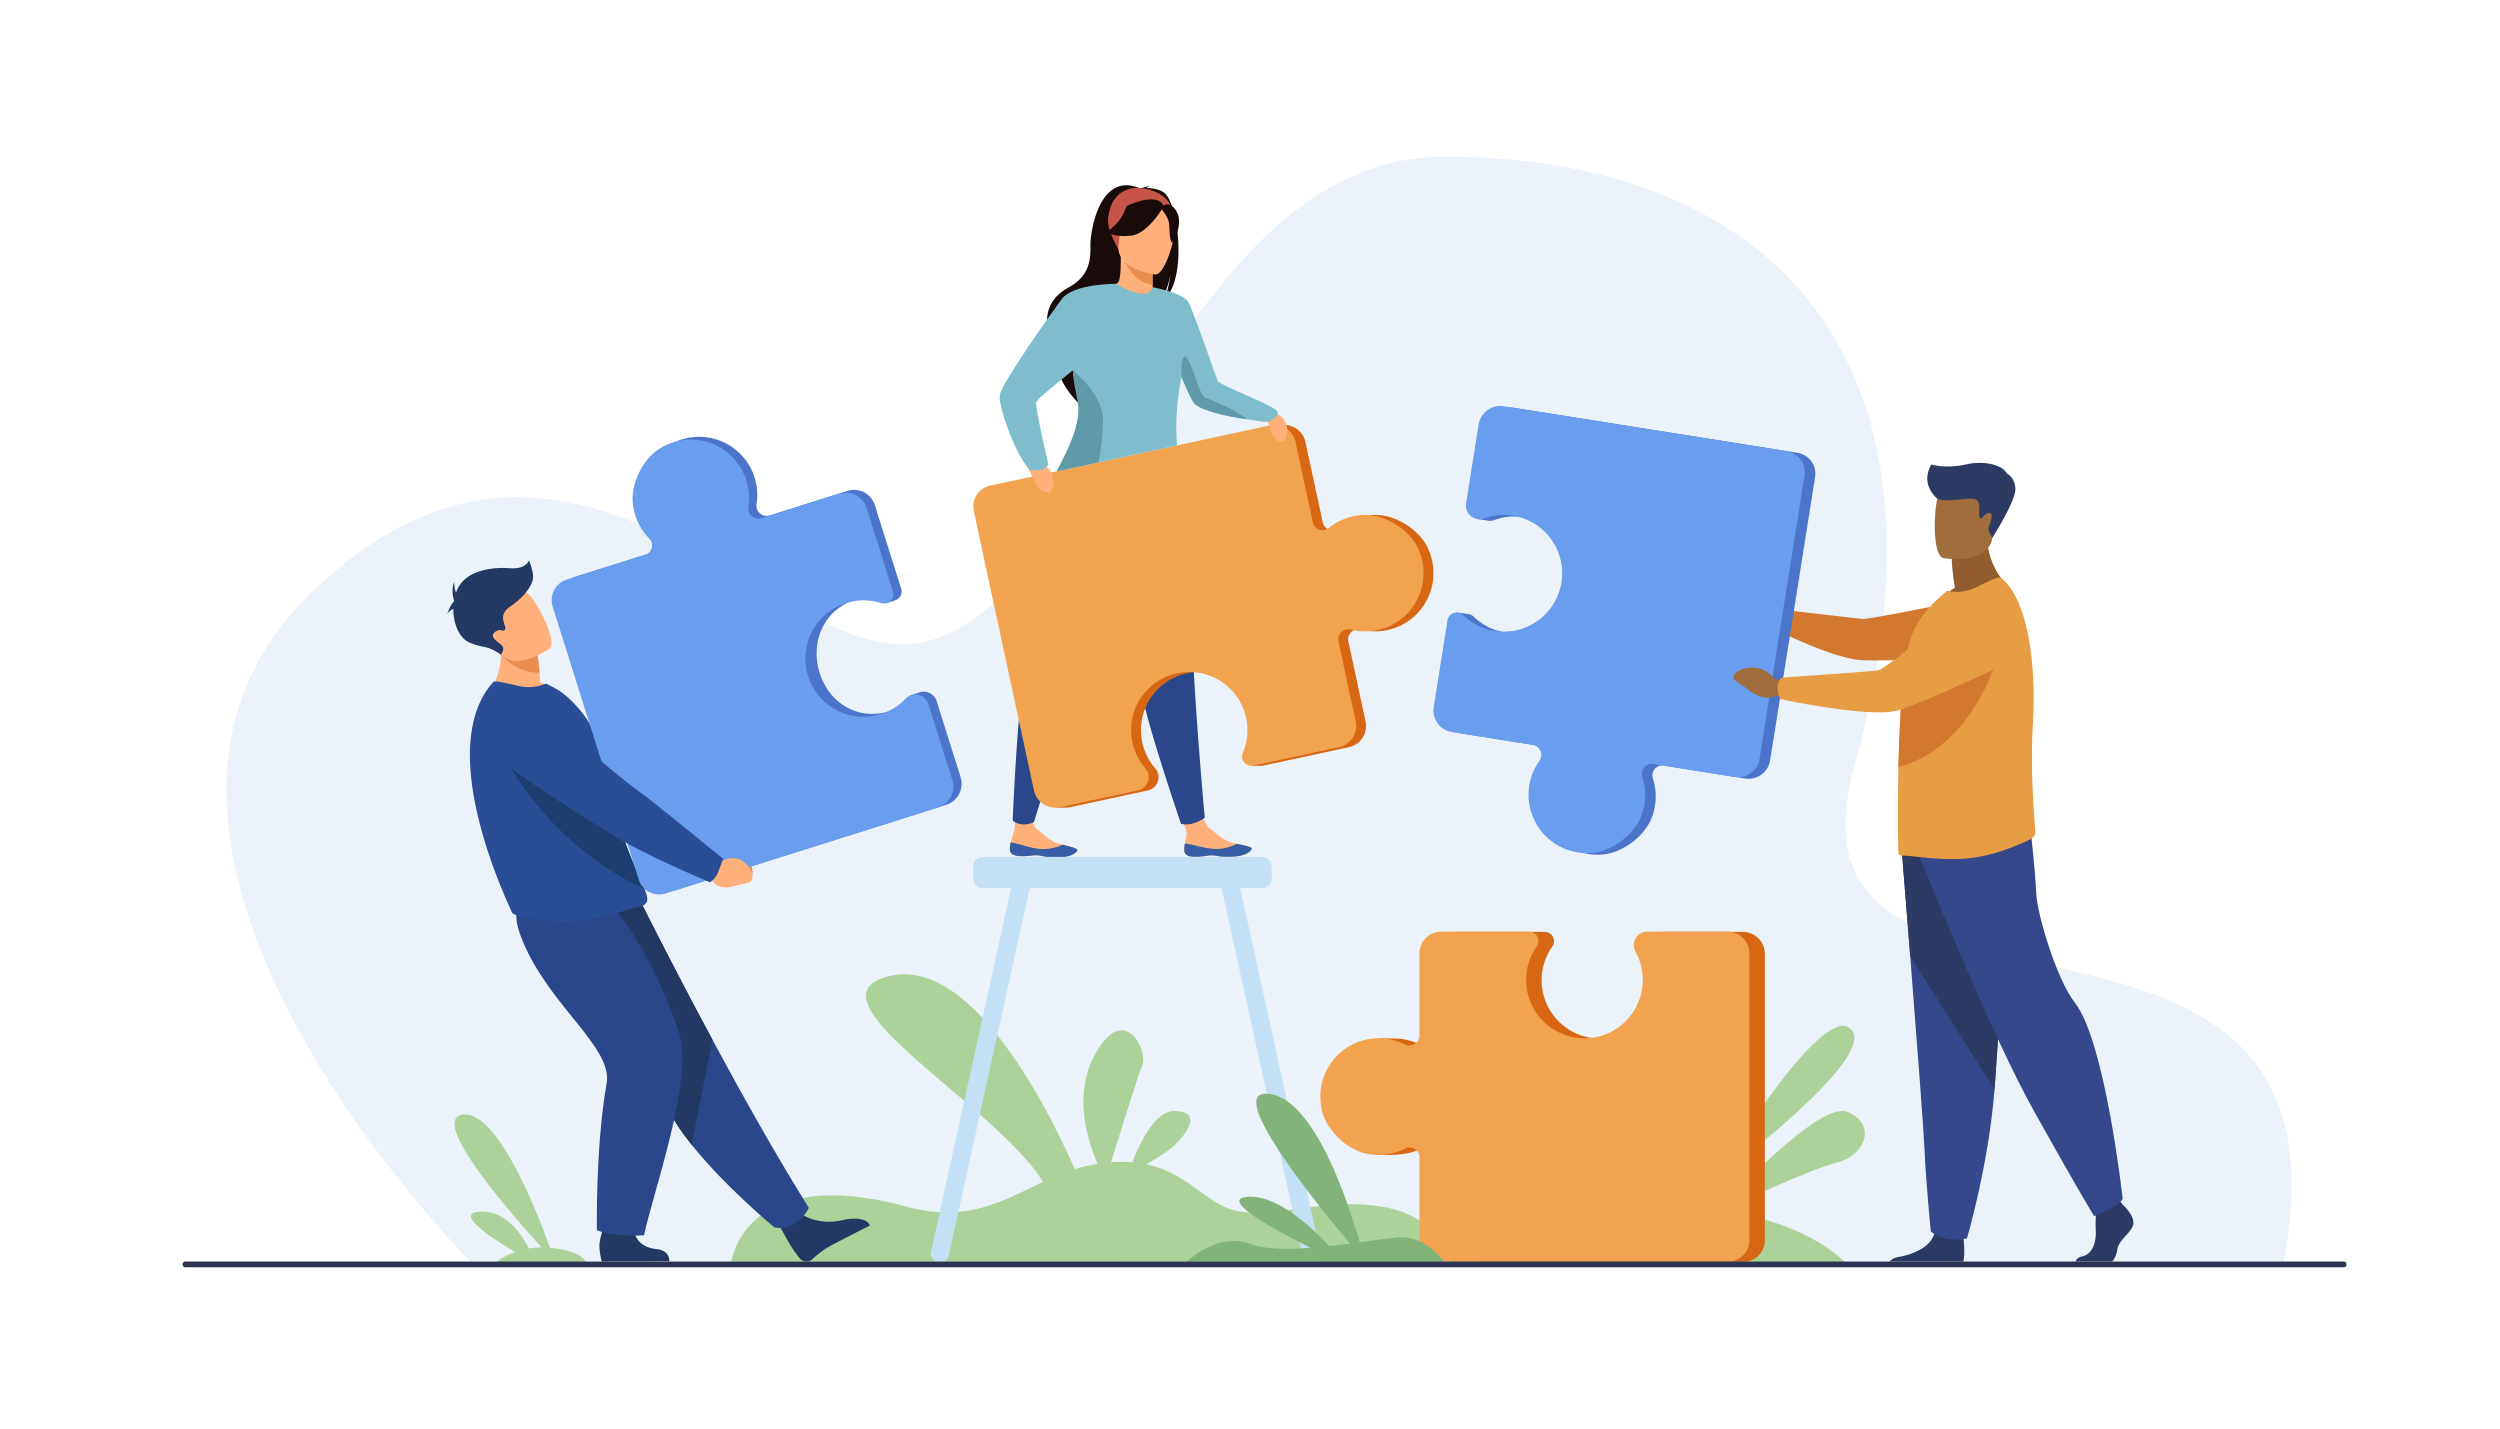 <svg viewBox="0 0 2975 1700" xmlns="http://www.w3.org/2000/svg"><defs><style>.cls-1{fill:#fff;}.cls-2{fill:#ebf2f9;}.cls-3{fill:#acd29a;}.cls-4{fill:#ffb07b;}.cls-5{fill:#365da4;}.cls-6{fill:#2b478b;}.cls-7{fill:#190b0a;}.cls-8{fill:#ea8e50;}.cls-9{fill:#c65447;}.cls-10{fill:#d86713;}.cls-11{fill:#f1a34f;}.cls-12{fill:#80bdcc;}.cls-13{fill:#5f9aa8;}.cls-14{fill:#2c3a64;}.cls-15{fill:#35488b;}.cls-16{fill:#935c2f;}.cls-17{fill:#a16d3c;}.cls-18{fill:#d3782f;}.cls-19{fill:#e69d43;}.cls-20{fill:#4a75cb;}.cls-21{fill:#699dee;}.cls-22{fill:#c3e0f4;}.cls-23{fill:#1e3d70;}.cls-24{fill:#233862;}.cls-25{fill:#2a4e96;}.cls-26{fill:#82b378;}.cls-27{fill:#2e3552;}</style></defs><title>Gestion &amp;amp; Administration</title><g data-name="Calque 3" id="Calque_3"><rect height="1700" width="2975" class="cls-1"></rect></g><g data-name="Calque 8" id="Calque_8"><path d="M559.21,1500.56S61.78,1002.69,370.69,705s553.06,88.76,721.91,60.29c213.73-36,306.16-578.26,625.66-578.78,363.53-.58,630.36,214.32,488.23,726.12-104.83,377.49,615.73,68.36,509.9,595.24Z" class="cls-2"></path><path d="M1644.14,1435.86c-67.62-10.88-118.67,12.8-167.76,6-39.15-5.43-59.55-45-112.16-56.26,12.51-7.38,27.09-16.61,34.06-23.32,13.54-13,33-39.12,0-40.15-23.73-.73-42.22,38.8-50.72,61a161.66,161.66,0,0,0-25.41,0c10.86-35,32-102.74,37.21-115.75,7.05-17.71-22.55-76.75-57.44-10.49-24.48,46.47-7.86,100.18,4.25,128.11a193.78,193.78,0,0,0-27.2,6.46c-28.83-65.78-120.56-253.34-220-230-108.41,25.4,123.84,151.49,182.41,245-47.85,22.18-89.89,49.13-162.57,29.45-193.14-52.29-208.46,65.36-208.46,65.36l863.11.29S1711.76,1446.74,1644.14,1435.86Z" class="cls-3"></path><path d="M1409.35,1012.52c.88,8.31,12.64,8,25.92,6s9.85,1.51,28.53,1.14,24.9-6.74,25.72-9.44c.73-2.39-8.33-4.09-18-6.11l-3.67-.78c-10.93-2.4-18.39-10.27-27.9-17.05-9-6.43-15.09-35.86-15.09-35.86l-26.55-.16s8.34,26.62,12.69,35.88c2.55,5.44-.17,12.43-1,17.68A32.42,32.42,0,0,0,1409.35,1012.52Z" class="cls-4"></path><path d="M1435.27,1018.53c13.28-2,9.85,1.51,28.53,1.14s24.9-6.74,25.72-9.44c.73-2.39-8.33-4.09-18-6.11l-.11.18a52.36,52.36,0,0,1-27.23,5.82c-12.57-.84-25.53-5.65-34.21-6.29a32.42,32.42,0,0,0-.59,8.69C1410.23,1020.83,1422,1020.52,1435.27,1018.53Z" class="cls-5"></path><path d="M1201.76,1011.2c.58,8.34,12.33,8.48,25.68,7s9.79,1.87,28.47,2.22,25.14-5.81,26.06-8.47c.81-2.37-8.17-4.4-17.79-6.79-1.21-.29-2.42-.6-3.64-.92-10.84-2.8-18-11-27.24-18.09-8.77-6.76-1.55-34.79-1.55-34.79l-20.15-9.51s-2.77,28.89-4.27,43.5c-.61,6-3.59,12-4.64,17.2A32.68,32.68,0,0,0,1201.76,1011.2Z" class="cls-4"></path><path d="M1227.44,1018.19c13.35-1.49,9.79,1.87,28.47,2.22s25.14-5.81,26.06-8.47c.81-2.37-8.17-4.4-17.79-6.79l-.12.18a52.36,52.36,0,0,1-27.43,4.79c-12.53-1.32-25.3-6.61-33.94-7.58a32.68,32.68,0,0,0-.93,8.66C1202.34,1019.54,1214.09,1019.68,1227.44,1018.19Z" class="cls-5"></path><path d="M1247,595.2s-5.58,27-11.17,164.06a442.42,442.42,0,0,0-17.89,56.4c-7.52,31-12.82,160.48-12.82,160.48s3,4.33,12.1,4.87a26.32,26.32,0,0,0,13.22-2.81s52.27-169.56,77.71-235.38S1348.53,583,1348.53,583Z" class="cls-6"></path><path d="M1309.89,606.77s4.12,27.29,46.32,157.78a442.19,442.19,0,0,0,2.75,59.11c3.69,31.71,46.41,156.55,46.41,156.55s5.67,2,14.18-.27a44.81,44.81,0,0,0,14.11-6.85s-16.37-178.45-15.29-249-17.48-163.91-17.48-163.91Z" class="cls-6"></path><path d="M1384.63,228.83c-6.62-4.21-14.75-5-20.48-5a9.72,9.72,0,0,1,4.46-1.85c-3.51-.7-11.58,2.41-11.58,2.41-48.28-21.42-59.64,50.66-59.44,67.55s-.66,36.28-26,50.15c-49.83,27.3-11.63,81.21-11.63,81.21-9,25.74,24.24,57.27,24.24,57.27-.57-13.67,62.18-100.75,96-120.62,8.56-11.34,12.43-31.93,12.72-33.55-2.2,16.37-5.47,25.45-8.24,30.52C1413.71,332.79,1402.16,240,1384.63,228.83Z" class="cls-7"></path><path d="M1374.11,350.64c.17.07-15.83,8.38-27.86,5.09-11.32-3.09-18.72-17.77-18.56-17.8,4.79-.95,6.17-7.54,6.07-35.85l2.17.43,35.13,7,1.31.26s-.83,11.46-.86,22.27c0,2.28,0,4.54.11,6.64C1371.86,344.92,1372.56,349.91,1374.11,350.64Z" class="cls-4"></path><path d="M1371.51,332c0,2.28,0,4.54.11,6.64-20.43-.82-32.21-24.19-36.66-34.44l36.1,5.27,1.31.26S1371.54,321.19,1371.51,332Z" class="cls-8"></path><path d="M1332.16,298.54s-10.68-16.88-13.25-31.32c-1.83-10.3,3.42-48.51,41.82-43a52.16,52.16,0,0,1,21.63,8.18c8.33,5.63,20.37,17.78,6.91,51.12l-3.49,11.27Z" class="cls-9"></path><path d="M1374.52,326.7s-47.84-6.32-43.44-36.05,1.18-50.57,31.91-47.79,35,15,35.91,25.28S1387.07,327.58,1374.52,326.7Z" class="cls-4"></path><path d="M1384.83,245.37s-18.26,32.93-39.08,35.1S1317,276,1317,276a57.47,57.47,0,0,0,23.58-30.78S1377.45,227.31,1384.83,245.37Z" class="cls-7"></path><path d="M1381.17,247.72s8.6,9.24,9.85,17.17,0,23.66,4.62,23.81c0,0,13.37-22.24,4.31-37.29C1390.34,235.44,1381.17,247.72,1381.17,247.72Z" class="cls-7"></path><path d="M1698.83,651.63c-10-21.26-37.93-38.85-61.43-38.86a69.84,69.84,0,0,0-44.52,15.57,11.72,11.72,0,0,1-18.83-6.66l-20.58-95.59a25.82,25.82,0,0,0-30.67-19.81l-332.91,71.65a25.23,25.23,0,0,0-19.35,30l71.57,332.55a26.17,26.17,0,0,0,17.67,19.44l-4.37,1.24h12.93l.1,0a26.4,26.4,0,0,0,4.79-.57l7.24-1.56h0l85.44-18.39a16.13,16.13,0,0,0,8.81-26.33,69.24,69.24,0,1,1,116-18.36,11,11,0,0,0,3.24,13l-5,2.43h11.55a11.14,11.14,0,0,0,2.66-.25l102-21.95A25.84,25.84,0,0,0,1625,858.41l-20.45-95a12.09,12.09,0,0,1,14.84-14.25,69.09,69.09,0,0,0,31.73.6C1693.81,740.57,1718.77,693.85,1698.83,651.63Z" class="cls-10"></path><path d="M1625.64,612.77a69.84,69.84,0,0,0-44.52,15.57,11.72,11.72,0,0,1-18.83-6.66l-20.57-95.59a25.82,25.82,0,0,0-30.67-19.81l-332.91,71.65a25.22,25.22,0,0,0-19.35,30l71.57,332.55a26.19,26.19,0,0,0,31.11,20.09l92.69-19.95a16.12,16.12,0,0,0,8.8-26.33,69.24,69.24,0,1,1,116-18.36,11.05,11.05,0,0,0,12.48,15.15l102-21.95a25.84,25.84,0,0,0,19.81-30.69l-20.44-95a12.08,12.08,0,0,1,14.83-14.25,69.13,69.13,0,0,0,31.74.6c42.69-9.19,67.64-55.91,47.71-98.13C1677,630.37,1649.15,612.78,1625.64,612.77Z" class="cls-11"></path><path d="M1503.83,486.35s20.77,3.4,26.21,16.91-2.16,22.64-5.08,22.61-8.53-2.19-11.15-9.19S1503.83,486.35,1503.83,486.35Z" class="cls-4"></path><path d="M1218,546.61s23.31,0,31.7,13.74,1.73,25.15-1.47,25.64-9.72-.86-13.85-8S1218,546.61,1218,546.61Z" class="cls-4"></path><path d="M1504.41,502c-2.06-.44-11.1-1.5-22.6-3.31-21.16-3.32-50.66-9.17-60.56-18.3-2.68-2.48-8.93-16.12-15.42-31.76-6.56,34.63-6.93,61.18-5.19,81.4l-143,30.78c12.26-24.79,31.25-55.54,27.69-80.42-1.32-9.22-6.38-21.88-8.27-36.1-.16-1.22-.29-2.44-.4-3.69-20.06,16.52-43.23,34.74-43.79,38.38-.92,6.11,14.7,73.73,14.7,73.73-3.88,8.93-20.73,7-20.73,7-15.78-11.27-39-75.15-37.14-89.3s59.42-94.8,73.35-114.07c13.76-19,64-18.57,65.21-18.56h0c40,24,43.56,4,43.56,4s36,6.86,42.24,17.5,33.36,91.4,35.29,94.25c4,5.94,69.69,29.74,70.87,36.62S1510.3,503.27,1504.41,502Z" class="cls-12"></path><path d="M1307.47,550.15l-49.87,10.68c12.42-24.72,28.74-55.52,25.17-80.25-1.33-9.23-4.33-20.15-5.77-34.43-.14-1.38-.38-5.53-.38-5.53s35.32,27.8,35.94,57.88C1312.89,514.11,1310.16,534.52,1307.47,550.15Z" class="cls-13"></path><path d="M1483.14,498.9c-21.42-3.33-51.29-9.18-61.31-18.31-2.71-2.48-9-16.14-15.61-31.8,0,0-2.3-25.17,4.28-24.23s16.26,45.59,23.16,48.4C1439.85,475.49,1474,488.61,1483.14,498.9Z" class="cls-13"></path><g id="man"><path d="M2538.4,1457.82c-3,10.17-17,17-18.84,29.39-.92,6.07-3.18,10.79-6.06,14h-43.4c.44-2.39,2.34-5,8-6.19,12.06-2.64,16.6-17.25,15.86-30.81a175.8,175.8,0,0,1,.11-17.79c.38-7.77,1-13.87,1-13.87l25.62-6,2.69,3.46,2.58,3.33S2541.41,1447.64,2538.4,1457.82Z" class="cls-14"></path><path d="M2336.3,1501.23h-87.81c2-2.32,5.36-4.58,11.07-5.5,13.51-2.2,36.91-10,42.13-27.31.17-.56.32-1.13.45-1.7,4.14-18.47,34.29,5.65,34.29,5.65s.09.74.23,2C2337.19,1479.56,2338.36,1493.66,2336.3,1501.23Z" class="cls-14"></path><path d="M2263.15,1012.06s4.57,57.12,10,125.78c7.31,93.27,16.1,207.84,17,229.54,1.51,37.69,7.54,98,7.54,98s14.31,14.33,43,8.29c0,0,25.52-86.06,32.82-177.11.11-1.49.22-3,.33-4.5,6.79-92.7,17.33-287.88,17.33-287.88Z" class="cls-15"></path><path d="M2263.15,1012.06s4.57,57.12,10,125.78l100.29,158.69c.11-1.49.22-3,.33-4.5,6.79-92.7,17.33-287.88,17.33-287.88Z" class="cls-14"></path><path d="M2284.05,1018.84s82.52,206.87,136.78,304.08,71.22,124.35,71.22,124.35,31.09-12.44,33.91-20.91c0,0-20.75-187.68-57.08-233.43-20.54-25.86-44.66-103.44-45.79-130.57s-7.34-80.82-7.34-80.82Z" class="cls-15"></path><path d="M2326.38,699.53c-3.67-21.67-3.79-34.51-3.79-34.51l41.87-33.74c-1.55,46.4,28.18,68.71,28.18,68.71s-55.8,27.46-88,17.29A77.12,77.12,0,0,1,2326.38,699.53Z" class="cls-16"></path><path d="M2312.73,664.26s53.27,8.85,58.27-24.41,15.24-54.51-18.56-61.56-42.33,4.63-46.69,15.33S2299,661.1,2312.73,664.26Z" class="cls-17"></path><path d="M2125.66,732.81l-11.34-7s-14.14-20.87-38.29-7.91c0,0-9.57,6.1-3.15,11.21s4.7,2.22,13.59,9.62,20.4,10,27.83,6l9.51-.9Z" class="cls-17"></path><path d="M2112.2,735c2.92-9.14,4.31-10,4.31-10s91.7,10.84,100.35,11.48,128.71-24.1,128.71-24.1l56.69,68.84s-167.15,6.3-189,4.26c-36.15-3.39-101.7-37-101.7-37A26.67,26.67,0,0,1,2112.2,735Z" class="cls-18"></path><path d="M2422,992.11c.16,3.55-7.16,7.45-10.34,8.88-23.94,10.74-46.23,18.19-71.42,20.61-29.88,3.07-65.19-3.65-77.3-3.49a5.18,5.18,0,0,1-3.39-1.29c-.81-.65-1.46-37.15-.81-83.16,0-1.78,0-3.72.16-5.5v-.64c0-4.79.12-9.66.22-14.58.31-13.45.81-27.25,1.4-41,.87-20.22,2.07-40.1,3.74-57.71,1.73-18.4,3.94-34.33,6.75-45.63,6.46-26,21.32-43.12,34.88-55.71l11.14-9.85a52.82,52.82,0,0,0,34.72-4.2c12.76-6.29,26.65-13.08,28.9-11.46,17.22,12.86,28.81,42.08,34.75,79.2a409.18,409.18,0,0,1,4.67,65.5q-.06,13.38-.83,27.11c-2.87,49,.08,91.54,1.77,116.25C2421.54,982.57,2421.93,988.22,2422,992.11Z" class="cls-19"></path><path d="M2138.88,538.82,1802,485.32A26.27,26.27,0,0,0,1772,507.14L1757.07,601c-.69,4.35.41,16.57.41,16.57l12.15,1.81a14.56,14.56,0,0,0,2.1.31h0a16,16,0,0,0,6.78-.92,69.43,69.43,0,1,1-24.83,115.08,11,11,0,0,0-6.57-3.1h0l-12.71-1.91-15.82,114.53A25.89,25.89,0,0,0,1740.1,873l96.22,15.28a12.13,12.13,0,0,1,8,19,69.24,69.24,0,0,0-12,29.45c-6.87,43.25,27.78,83.49,74.47,80.15,23.51-1.69,50.06-21.4,58.58-43.38a70,70,0,0,0,1.56-47.26,11.76,11.76,0,0,1,13.05-15.2l96.82,15.38a25.89,25.89,0,0,0,29.63-21.5l53.55-337.22A25.28,25.28,0,0,0,2138.88,538.82Z" class="cls-20"></path><path d="M2381.92,765.6s-25.81,120.5-122.76,147.34c.31-13.45.81-27.25,1.4-41,.87-20.22,2.07-40.1,3.74-57.71a32.32,32.32,0,0,1,4.84-2.08C2302,801.32,2381.92,765.6,2381.92,765.6Z" class="cls-18"></path><path d="M1952.82,971.68a70,70,0,0,0,1.57-47.26,11.75,11.75,0,0,1,13-15.2l96.82,15.38a25.88,25.88,0,0,0,29.62-21.5l53.56-337.22a25.29,25.29,0,0,0-21-28.94l-336.85-53.5a26.26,26.26,0,0,0-30,21.82l-14.91,93.88a16.17,16.17,0,0,0,21.44,17.77A69.41,69.41,0,1,1,1741.22,732a11.07,11.07,0,0,0-18.68,6.18l-16.41,103.34a25.89,25.89,0,0,0,21.51,29.63l96.23,15.28a12.14,12.14,0,0,1,8,19,69.12,69.12,0,0,0-12.06,29.45c-6.86,43.25,27.79,83.49,74.48,80.15C1917.76,1013.37,1944.31,993.66,1952.82,971.68Z" class="cls-21"></path><path d="M2126.05,810.5l-13.85-2.29s-15.79-22.85-43.31-10c0,0-10.91,6.11-3.7,11.82s5.3,2.57,15.3,10.83,23,11.56,31.46,7.52l10.8-.56Z" class="cls-17"></path><path d="M2115.46,817.53c.45-10.19,5.88-11.27,5.88-11.27s104.91-6.94,114-8.7,92.61-71,92.61-71,32.31-29.05,55-19.25c19.68,8.52,25.84,25.32,26.83,40.77a44.9,44.9,0,0,1-25.93,43.43c-37.52,17.53-112.57,51.94-129.66,54.91-38,6.6-135.82-14.57-135.82-14.57A32.15,32.15,0,0,1,2115.46,817.53Z" class="cls-19"></path><path d="M2305.75,593.62s-21.62-16-7.52-40.94c0,0,17,5.64,41.16,0s45.78,2.35,48.6,10.81c0,0,9.4,3.76,10.34,17.85S2371,639.85,2371,639.85s-6-7.52-4.4-12.69,6.82-16.68.47-16.68-8.46,9.4-11,5.64,2.12-19.5-5.4-22.09S2314.21,598.37,2305.75,593.62Z" class="cls-14"></path></g><path d="M1571,1489.23l-95.22-432.33H1502a11.32,11.32,0,0,0,11.3-11.29V1031a11.32,11.32,0,0,0-11.3-11.29H1169.47a11.32,11.32,0,0,0-11.29,11.29v14.61a11.32,11.32,0,0,0,11.29,11.29h33.75L1108,1489.23a10.8,10.8,0,1,0,21.08,4.67l96.25-437h228.33l96.25,437a10.82,10.82,0,0,0,12.86,8.23h0A10.85,10.85,0,0,0,1571,1489.23Z" class="cls-22"></path><path d="M2202.41,1224.48c-35.25-33.84-162.13,179.64-162.13,179.64S2237.65,1258.31,2202.41,1224.48Z" class="cls-3"></path><path d="M2198.18,1323.16c-31.2-12.48-130.91,92.64-153.37,116.92a496.12,496.12,0,0,0-56.69-4.14c-157.89-2.82-229.51,68.7-229.51,68.7l440.45,1.49s-39-49.54-149.7-65.43c27-12.77,107-50,136.13-57.13C2220.73,1374.91,2233.42,1337.26,2198.18,1323.16Z" class="cls-3"></path><path d="M2073.94,1108.9h-95.06a16.17,16.17,0,0,0-14.18,24c5.74,10.39-14.47,100.48-57,102.83a69.43,69.43,0,0,1-60.5-109.31,11.07,11.07,0,0,0-9-17.48H1733.48a25.89,25.89,0,0,0-25.89,25.89s-9.49,112.31-17.55,108.28a69,69,0,0,0-27.37-7.18h-.09c-1.17-.05-2.34-.09-3.53-.09s-18.41-.29-18.41-.29L1638,1374.28l15,.16c14.22-.42,26.57-1.75,37.55-7.35a11.75,11.75,0,0,1,17,10.5v98a25.88,25.88,0,0,0,25.88,25.88h341.44a25.28,25.28,0,0,0,25.29-25.28V1135.16A26.26,26.26,0,0,0,2073.94,1108.9Z" class="cls-10"></path><path d="M1625.2,1372.66a70,70,0,0,0,46.92-5.87,11.76,11.76,0,0,1,17.06,10.51v98a25.88,25.88,0,0,0,25.88,25.88H2056.5a25.29,25.29,0,0,0,25.29-25.29V1134.86a26.25,26.25,0,0,0-26.26-26.25h-95.06a16.16,16.16,0,0,0-14.18,24,69.42,69.42,0,1,1-117.55-6.47,11.07,11.07,0,0,0-9-17.48H1715.07a25.89,25.89,0,0,0-25.89,25.89v97.43a12.13,12.13,0,0,1-17.55,10.85,69.15,69.15,0,0,0-31-7.28c-43.78,0-78.1,40.53-67.46,86.12C1578.53,1344.57,1602.16,1367.7,1625.2,1372.66Z" class="cls-11"></path><path d="M636.59,1503.13l61.37.45s-2.14-14.84-43.45-18.67h0c-16-44.49-63.06-164.16-103.91-158.5-40.34,5.59,55.19,115.38,94.06,158.06a96.72,96.72,0,0,0-15.36,1.22c-9.36-18.65-27.92-45-57.72-43.79-31.7,1.27,11.49,30.23,41.23,48-15.06,5.4-23.2,12.88-23.2,12.88l46.29.34.83.45S636.69,1503.43,636.59,1503.13Z" class="cls-3"></path><path d="M855.85,1007.25l9.08,7.37s24.83-8.9,30.44,20.61c0,0,1.49,12.58-6.48,12.6s-4.68-1.37-16-1-20.63-5.62-22.29-14.78l-5.4-7.75Z" class="cls-8"></path><path d="M854.82,1023.07c7.24-7.56,6.66-13.15,6.66-13.15s-83.88-68.68-92.39-74.27c-5.8-3.82-67.57-58.58-96.45-92-14.32-16.56-32.07-10.13-52.37-4.31l-16.71,4.8c-20.19,5.79-25.44,34-8.88,47.74,46.65,38.63,124.25,82.09,138.76,91.22,36,22.68,106.6,49.62,106.6,49.62A44.67,44.67,0,0,0,854.82,1023.07Z" class="cls-23"></path><path d="M953,1444.3s20.36,15.26,51.55,7.2c0,0,25.15-5.73,30.66,6.81,0,0-38.57,19.59-48.33,25-7.35,4-15,10.42-20.46,15.34a10.09,10.09,0,0,1-14.64-1.13c-1.7-2.08-3.64-4.57-5.77-7.45-6-8.06-19.81-34.09-19.81-34.09Z" class="cls-24"></path><path d="M962.49,1437.26s-12.39,28.58-41,23.33c0,0-58.38-48.22-98.43-98.31-13-16.27-24.08-32.74-30.59-47.8-26.56-61.49-98.24-153.21-143.82-199.69l114-41.25s36.52,73.47,85.12,163.72C882.81,1302.28,924.09,1376,962.49,1437.26Z" class="cls-6"></path><path d="M847.79,1237.26l-24.74,125c-13-16.27-24.08-32.74-30.59-47.8-26.56-61.49-98.24-153.21-143.82-199.69l114-41.25S799.19,1147,847.79,1237.26Z" class="cls-24"></path><path d="M754.28,1460.52s-1.24,22.81,26.41,25.85c0,0,15.8.08,15.84,14.6l-80.35.25s-2.34-5.85-2.9-18.39c-.44-9.64,9.33-34.81,9.33-34.81Z" class="cls-24"></path><path d="M725.27,1073.54s50.79,55.82,83,156.38c17.55,54.72-32.16,192.28-41.84,240.07,0,0-33.35,2.83-56.14-6,0,0-1.73-98.72,11.6-174.8,7.46-42.59-66.89-91.07-99.37-168-22.1-52.34,4.78-51.45,37.82-52.71Z" class="cls-6"></path><path d="M666.63,824.51c-28.27,16-86.13,1.24-86.13,1.24s23.5-26.86,12.82-70.12l22.2,11.27L639.35,779A197.72,197.72,0,0,1,642,800.37c.28,3.53.52,7.48.69,11.79A74.23,74.23,0,0,1,666.63,824.51Z" class="cls-4"></path><path d="M770.26,1070.66c0,5-5.72,7.34-6.94,7.59-11.39,2.08-43.22,14.46-71.9,17.3-24.14,2.53-46.56.13-71.18-4.82-3.26-.65-10.92-2.72-11.46-5.84-.68-3.41-95-192.26-21.67-273.37,1.72-1.91,16.19,1.52,29.42,4.66A54.39,54.39,0,0,0,650,813.45L662.39,820c15.24,8.49,44.08,38.67,47.45,62.34,1.72,12,8.6,21,10.6,31.55q1.11,5.88,2.26,11.48,2.25,11,4.64,20.89c4.31,17.91,8.87,33.33,13.34,46.64,4.75,14.14,9.42,25.91,13.58,35.74,5.41,12.76,10,22.3,12.83,29.6C769.11,1063.36,770.26,1067.39,770.26,1070.66Z" class="cls-25"></path><path d="M767.09,1058.22C634,995.5,587.86,875.06,587.86,875.06S696,915,722.7,925.35q2.25,11,4.64,20.89c4.31,17.91,8.87,33.33,13.34,46.64,4.75,14.14,9.42,25.91,13.58,35.74C759.67,1041.38,764.24,1050.92,767.09,1058.22Z" class="cls-23"></path><path d="M1143.13,924.83l-28.52-90.43a16.16,16.16,0,0,0-19.79-10.7h0c-.42.12-.84.27-1.25.42l-10,3.34s-15.66,16.12-26.9,19.37c-34.53,10-67.31-8.41-79.92-42.08-14-37.46,2.25-78.59,39.9-90.46,12.88-4.06,38.23,3.51,38.23,3.51l10.18-3.38a11.05,11.05,0,0,0,7.35-13.91L1041,601a25.82,25.82,0,0,0-32.4-16.87l-92.67,29.23a12.09,12.09,0,0,1-15.58-13.44A69,69,0,0,0,898,568.26c-13.13-41.65-62-62.13-102.16-38.34-20.22,12-35.13,41.39-32.94,64.8a69.76,69.76,0,0,0,19.66,42.87A11.72,11.72,0,0,1,777.66,657l-93.25,29.4a25.83,25.83,0,0,0-16.86,32.39L770,1043.52A25.22,25.22,0,0,0,801.62,1060L1126,957.68A26.19,26.19,0,0,0,1143.13,924.83Z" class="cls-20"></path><path d="M753,598a69.81,69.81,0,0,0,19.66,42.87,11.72,11.72,0,0,1-4.88,19.37l-93.25,29.4A25.81,25.81,0,0,0,657.69,722l102.42,324.77a25.23,25.23,0,0,0,31.64,16.47L1116.16,961a26.2,26.2,0,0,0,17.1-32.86l-28.52-90.42a16.12,16.12,0,0,0-27-6.3,69.24,69.24,0,1,1-29.1-113.75,11,11,0,0,0,13.92-13.84l-31.39-99.52a25.82,25.82,0,0,0-32.4-16.87l-92.67,29.23a12.09,12.09,0,0,1-15.58-13.44,69,69,0,0,0-2.37-31.65C875,529.9,826.13,509.42,786,533.21,765.73,545.18,750.82,574.6,753,598Z" class="cls-21"></path><path d="M845,1021.87l11.5,4.22s23-16.29,37.38,10.2c0,0,5.19,11.57-3,14.09s-5.23.14-16.77,4-22.91,1.07-27.27-7.17l-7.82-5.74Z" class="cls-4"></path><path d="M854.45,1038.14c4.25-11.1,6.19-16.13,6.19-16.13s-86.92-70.85-95.78-76.93c-6-4.14-66.12-49.05-95.42-84.05a61.3,61.3,0,0,0-59.6-20.66l-18.25,3.83c-22,4.62-29.19,32.51-12.1,47.16C627.63,932.63,708.82,980.5,724,990.45c37.58,24.71,120.7,59.35,120.7,59.35S851.11,1046.85,854.45,1038.14Z" class="cls-25"></path><path d="M642,800.37C614.17,801.93,596.1,779,596.1,779s12.56-7,19.42-12.08L639.35,779A197.72,197.72,0,0,1,642,800.37Z" class="cls-8"></path><path d="M653.81,771.83s-42.12,30.22-60.53,3.71S557,735.07,583.13,714.65s38.42-14,46.72-6.61S664.28,763.29,653.81,771.83Z" class="cls-4"></path><path d="M634.3,684.1a67.71,67.71,0,0,0-4.91-17.37s-2.64,10.95-22.65,9.44-51.71,2-62.28,24.76c-.68,1.45-1.27,3-1.81,4.48-1.91-5.06-2.37-12.63-2.37-12.63-3.8,9.81,0,22.09,0,22.09h0c-.06.35-.1.71-.16,1.07-4.41,3.74-8.12,15.34-8.12,15.34,1.33-3.24,4.58-5.35,7.48-6.65-.09,17.74,7.1,35.08,19.73,40.24,18.47,7.55,18.32,1.79,36.89,14.11,0,0,5-6.18,1.58-10.33s-16.23-10.19-9.06-16.23,9.82.75,12.46-3.4-10.57-16.23,6.42-27.55S635.81,694.29,634.3,684.1Z" class="cls-24"></path><path d="M1718.36,1501.38s-21.3-31.48-54.63-28.94c-10.12.77-26.58,3.24-45.7,5.87-14.42-50.32-54.16-169.92-107.77-176.65-54.74-6.88,52.39,126.13,96.2,178.21-8,1.05-16.29,2.08-24.66,3-23.2-24.77-63.62-61.46-97.37-58.64s29.51,37.81,75.23,60.69c-28.05,2.1-54.65,1.87-70.9-4.41-39.81-15.39-76.4,20.88-76.4,20.88Z" class="cls-26"></path><rect rx="2.92" height="6.83" width="2574.99" y="1501.22" x="217.3" class="cls-27"></rect></g></svg>